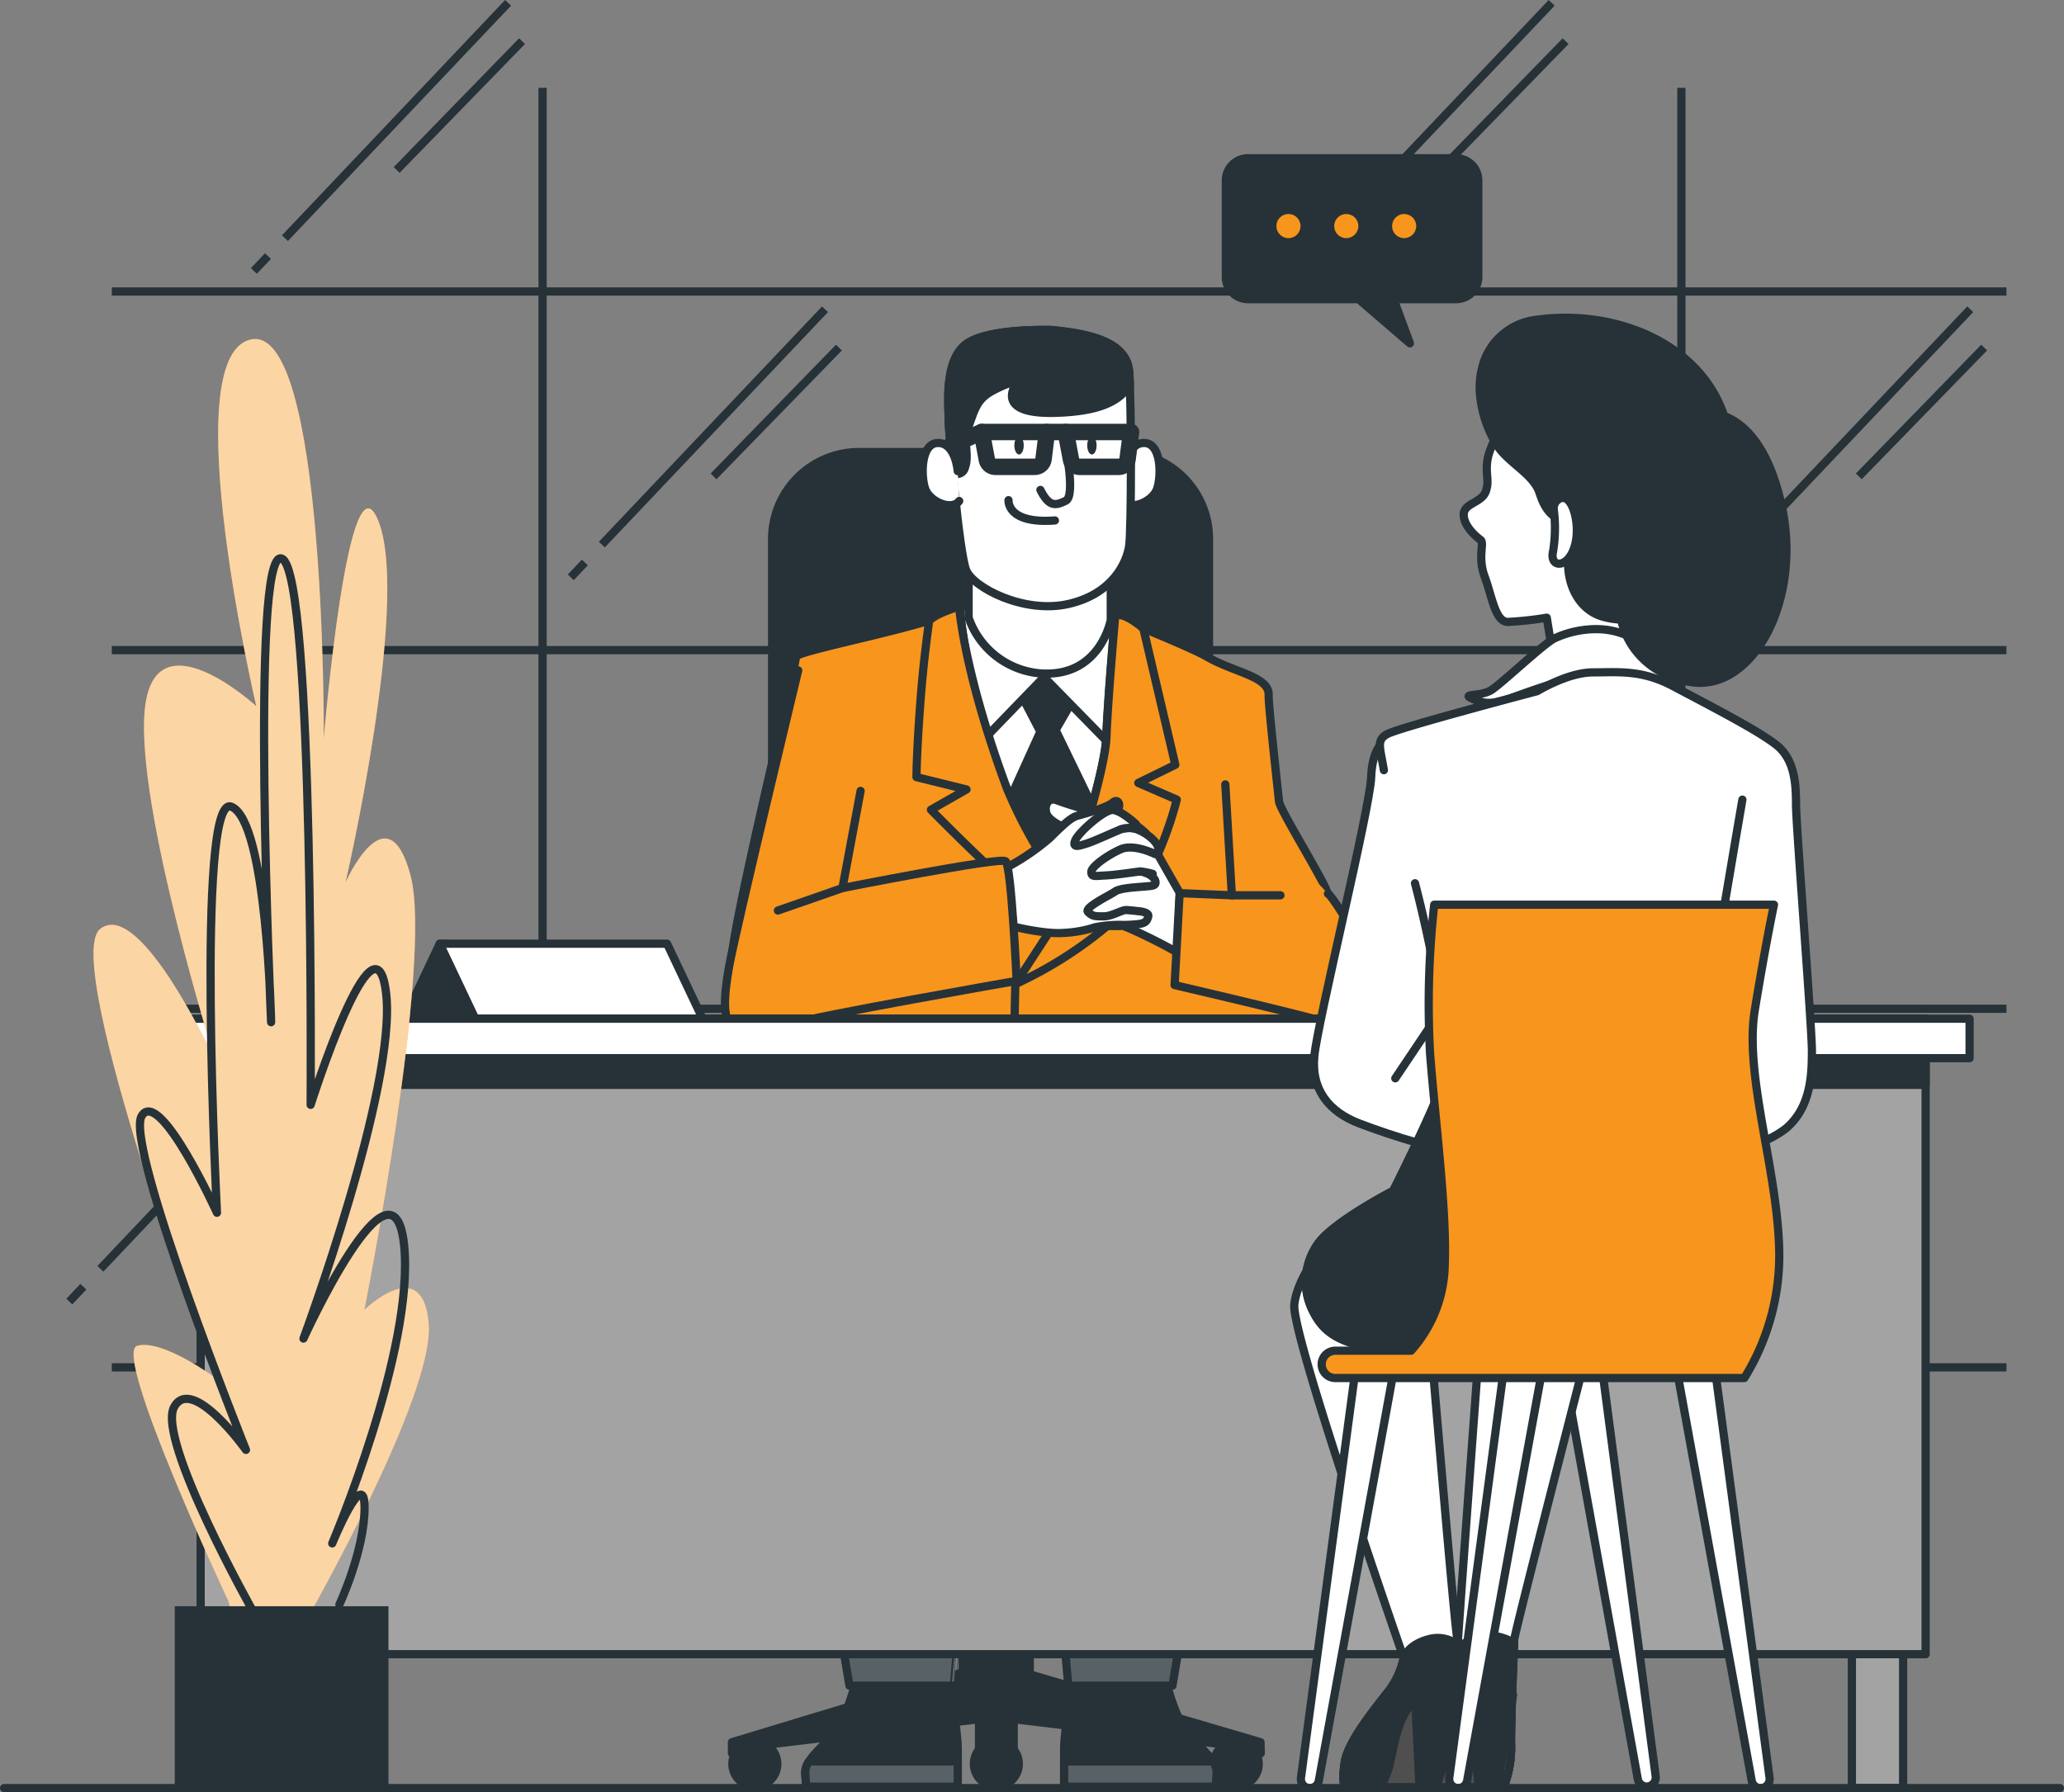 <svg xmlns="http://www.w3.org/2000/svg" width="251" height="217.991" viewBox="0 0 251 217.991"><rect x="0" y="0" width="251" height="217.991" fill="#808080" stroke="none"/><g transform="translate(-22.5 -60.756)"><g transform="translate(30.929 61.1)"><line x2="230.404" transform="translate(5.168 165.973)" fill="none" stroke="#263238" stroke-miterlimit="10" stroke-width="1"/><line x2="230.404" transform="translate(5.168 122.356)" fill="none" stroke="#263238" stroke-miterlimit="10" stroke-width="1"/><line x2="230.404" transform="translate(5.168 78.733)" fill="none" stroke="#263238" stroke-miterlimit="10" stroke-width="1"/><line x2="230.404" transform="translate(5.168 35.111)" fill="none" stroke="#263238" stroke-miterlimit="10" stroke-width="1"/><line y2="155.741" transform="translate(57.554 10.341)" fill="none" stroke="#263238" stroke-miterlimit="10" stroke-width="1"/><line y2="155.741" transform="translate(196.042 10.341)" fill="none" stroke="#263238" stroke-miterlimit="10" stroke-width="1"/><line x1="1.709" y2="1.806" transform="translate(60.984 68.072)" fill="none" stroke="#263238" stroke-miterlimit="10" stroke-width="1"/><line x1="27.136" y2="28.623" transform="translate(64.762 37.272)" fill="none" stroke="#263238" stroke-miterlimit="10" stroke-width="1"/><line x1="15.246" y2="15.669" transform="translate(78.345 41.931)" fill="none" stroke="#263238" stroke-miterlimit="10" stroke-width="1"/><line x1="1.709" y2="1.806" transform="translate(200.255 68.072)" fill="none" stroke="#263238" stroke-miterlimit="10" stroke-width="1"/><line x1="27.136" y2="28.623" transform="translate(204.034 37.272)" fill="none" stroke="#263238" stroke-miterlimit="10" stroke-width="1"/><line x1="15.246" y2="15.669" transform="translate(217.616 41.931)" fill="none" stroke="#263238" stroke-miterlimit="10" stroke-width="1"/><line x1="1.709" y2="1.806" transform="translate(0 156.164)" fill="none" stroke="#263238" stroke-miterlimit="10" stroke-width="1"/><line x1="27.136" y2="28.628" transform="translate(3.779 125.357)" fill="none" stroke="#263238" stroke-miterlimit="10" stroke-width="1"/><line x1="15.246" y2="15.669" transform="translate(17.361 130.016)" fill="none" stroke="#263238" stroke-miterlimit="10" stroke-width="1"/><line x1="1.715" y2="1.806" transform="translate(22.443 30.806)" fill="none" stroke="#263238" stroke-miterlimit="10" stroke-width="1"/><line x1="27.136" y2="28.623" transform="translate(26.222)" fill="none" stroke="#263238" stroke-miterlimit="10" stroke-width="1"/><line x1="15.246" y2="15.669" transform="translate(39.81 4.659)" fill="none" stroke="#263238" stroke-miterlimit="10" stroke-width="1"/><line x1="1.715" y2="1.806" transform="translate(149.349 30.806)" fill="none" stroke="#263238" stroke-miterlimit="10" stroke-width="1"/><line x1="27.136" y2="28.623" transform="translate(153.128)" fill="none" stroke="#263238" stroke-miterlimit="10" stroke-width="1"/><line x1="15.246" y2="15.669" transform="translate(166.716 4.659)" fill="none" stroke="#263238" stroke-miterlimit="10" stroke-width="1"/><line x1="1.709" y2="1.806" transform="translate(110.111 113.387)" fill="none" stroke="#263238" stroke-miterlimit="10" stroke-width="1"/><line x1="27.136" y2="28.623" transform="translate(113.89 82.586)" fill="none" stroke="#263238" stroke-miterlimit="10" stroke-width="1"/><line x1="15.246" y2="15.669" transform="translate(127.472 87.245)" fill="none" stroke="#263238" stroke-miterlimit="10" stroke-width="1"/></g><g transform="translate(110.663 100.884)"><path d="M196.956,156.68h31.978a10.576,10.576,0,0,1,10.576,10.576v92.327H186.38V167.25a10.576,10.576,0,0,1,10.576-10.57Z" transform="translate(-180.647 -141.826)" fill="#263238" stroke="#263238" stroke-linecap="round" stroke-linejoin="round" stroke-width="1"/><path d="M242.116,392.717l-28.062-8.255v-9.186h-1.583V341.36h-4.985v33.916H205.9v8.941l-28.062,8.5v1.343h.377a2.658,2.658,0,0,0-.326,1.292,2.732,2.732,0,1,0,4.213-2.287l.057-.057,25.724-3.093v3.7a2.732,2.732,0,1,0,4.219,0v-3.7L237.772,393a2.732,2.732,0,1,0,3.8,1.063h.572Z" transform="translate(-176.989 -220.933)" fill="#263238" stroke="#263238" stroke-linecap="round" stroke-linejoin="round" stroke-width="1"/><rect width="57.177" height="12.513" rx="6.257" transform="translate(4.201 117.7)" fill="#fff" stroke="#263238" stroke-linecap="round" stroke-linejoin="round" stroke-width="1"/><rect width="39.713" height="22.083" transform="translate(13.41 97.406)" fill="#fff" stroke="#263238" stroke-linecap="round" stroke-linejoin="round" stroke-width="1"/><path d="M223.622,189.91l-6.082,2.384s2.2,13.668,5.145,20.722,13.668,18.253,13.668,18.253,5.556-8.112,7.494-14.549-.086-24.518-.086-24.518a12.787,12.787,0,0,0-4.5-1.589C236.5,190.173,223.622,189.91,223.622,189.91Z" transform="translate(-193.995 -156.06)" fill="#fff" stroke="#263238" stroke-linecap="round" stroke-linejoin="round" stroke-width="1"/><path d="M237.132,203.753l2.813,5.4-4.665,10.3,7.494,11.284,4.585-10.318L241.8,208.955l2.91-5.031-4.144-4.144Z" transform="translate(-201.593 -160.288)" fill="#263238" stroke="#263238" stroke-linecap="round" stroke-linejoin="round" stroke-width="1"/><path d="M226.886,188.83l-1.944.532-1.852,3.258,4.573,12.965,7.5-7.757,8.2,8.375s.972-13.051.972-14.549-1.321-2.029-2.287-2.287S226.886,188.83,226.886,188.83Z" transform="translate(-196.372 -155.597)" fill="#fff" stroke="#263238" stroke-linecap="round" stroke-linejoin="round" stroke-width="1"/><path d="M205.252,189.76s.84,11.725,5.717,22.043a103.624,103.624,0,0,0,7.231,12.525c0-.263,4.67-14.108,4.848-18.784s1.058-14.64,1.058-14.64,9.044,3.6,11.2,4.853c3.35,1.938,7.58,2.378,7.494,4.67-.034.835.537,6.288,1.263,12.936.114,1.058,5.791,10.13,5.911,11.227,1.218,11.073-2.915,15.738-3.121,15.789-.349.086-7.672,0-7.672,0s3.973,18.076,4.573,19.047l.617.966h-31.5l-1.315-3.967-1.172,3.967H178l4.322-19.665h-4.762s-1.235-2.47.44-11.73,7.323-32.453,7.323-33.242S203.4,191.7,205.252,189.76Z" transform="translate(-176.682 -155.996)" fill="#f8951d" stroke="#263238" stroke-linecap="round" stroke-linejoin="round" stroke-width="1"/><line x1="0.429" y2="20.848" transform="translate(34.876 79.582)" fill="#fff" stroke="#263238" stroke-linecap="round" stroke-linejoin="round" stroke-width="1"/><path d="M241.242,227.568c5.208-4.848,7.5-14.549,7.5-14.549l-4.676-2.029,4.5-2.207-3.887-16.578c-2.2-1.9-3.493-1.846-3.43-1.429,0,0-.88,9.964-1.058,14.64s-4.859,18.539-4.859,18.8a56.551,56.551,0,0,1-7.231-12.525c-4.768-12.839-5.682-20.579-5.819-22.06a.137.137,0,0,0-.217-.1c-.657.389-2.287.709-3.43,1.715-.32,2.287-.732,5.6-1.018,9.249-.526,6.791-.526,9.787-.526,9.787l6.082,1.5-4.322,2.47s4.762,4.848,8.729,8.466a33.056,33.056,0,0,0,6.608,4.933l-5.082,7.814A49.667,49.667,0,0,0,241.242,227.568Z" transform="translate(-193.802 -155.886)" fill="#f8951d" stroke="#263238" stroke-linecap="round" stroke-linejoin="round" stroke-width="1"/><path d="M228.18,178.65v7.586A10.1,10.1,0,0,0,237,193.021c7.231.469,8.466-6.523,8.466-6.523v-6.705S232.079,183.057,228.18,178.65Z" transform="translate(-198.552 -151.237)" fill="#fff" stroke="#263238" stroke-linecap="round" stroke-linejoin="round" stroke-width="1"/><path d="M261.217,158.18s.263-3.43,2.378-3.43,2.121,3.967,1.589,5.556-3.264,2.732-4.144,1.5" transform="translate(-212.628 -140.999)" fill="#fff" stroke="#263238" stroke-linecap="round" stroke-linejoin="round" stroke-width="1"/><path d="M236.513,130.709s-7.792-.286-10.484,1.715-2.127,7.369-2.127,9.066,1.275,16.292,2.127,18.419,7.054,5.362,12.462,4.116,7.083-5.1,7.363-7.083.286-17.15,0-21.105S240.332,131.132,236.513,130.709Z" transform="translate(-196.699 -130.695)" fill="#fff" stroke="#263238" stroke-linecap="round" stroke-linejoin="round" stroke-width="1"/><path d="M245.93,137.386c0-.629-.046-1.143-.08-1.578-.28-3.967-5.522-4.676-9.346-5.1,0,0-7.792-.286-10.484,1.715s-2.127,7.369-2.127,9.066c0,.68.206,3.43.509,6.608a1.006,1.006,0,0,0,1.475-.652c.572-1.561-.28-2.973.429-4.956s.989-3.258,2.692-4.253a14.6,14.6,0,0,1,3.4-1.412s-3.539,4.1,4.253,3.962C241.706,140.673,244.558,139.621,245.93,137.386Z" transform="translate(-196.695 -130.695)" fill="#263238" stroke="#263238" stroke-linecap="round" stroke-linejoin="round" stroke-width="1"/><path d="M246.451,155.05s1.321,6.26.086,6.86-2.024.795-3.087-1.321" transform="translate(-205.093 -141.128)" fill="none" stroke="#263238" stroke-linecap="round" stroke-linejoin="round" stroke-width="1"/><path d="M236.669,166.92s-.269,2.915,5.642,2.47" transform="translate(-202.188 -146.212)" fill="none" stroke="#263238" stroke-linecap="round" stroke-linejoin="round" stroke-width="1"/><path d="M239.053,154.453c0,.606-.257,1.1-.572,1.1s-.572-.5-.572-1.1.257-1.1.572-1.1S239.053,153.842,239.053,154.453Z" transform="translate(-202.72 -140.399)" fill="#263238"/><path d="M254.553,154.453c0,.606-.257,1.1-.572,1.1s-.572-.5-.572-1.1.257-1.1.572-1.1S254.553,153.842,254.553,154.453Z" transform="translate(-209.359 -140.399)" fill="#263238"/><path d="M237.425,156.656h-4.79a1.069,1.069,0,0,1-1.046-.869l-.629-3.367h7.935l-.412,3.3a1.069,1.069,0,0,1-1.058.932Z" transform="translate(-199.743 -140.001)" fill="none" stroke="#263238" stroke-linecap="round" stroke-linejoin="round" stroke-width="2"/><path d="M255.321,156.656h-4.79a1.063,1.063,0,0,1-1.046-.869l-.635-3.367h7.94l-.423,3.3a1.069,1.069,0,0,1-1.046.932Z" transform="translate(-207.406 -140.001)" fill="none" stroke="#263238" stroke-linecap="round" stroke-linejoin="round" stroke-width="2"/><line x2="2.292" transform="translate(39.152 12.419)" fill="none" stroke="#263238" stroke-linecap="round" stroke-linejoin="round" stroke-width="2"/><line x1="3.79" y2="1.675" transform="translate(27.427 12.419)" fill="none" stroke="#263238" stroke-linecap="round" stroke-linejoin="round" stroke-width="2"/><path d="M222.675,158.18s-.263-3.43-2.384-3.43-2.115,3.967-1.583,5.556,3.258,2.732,4.144,1.5" transform="translate(-194.367 -140.999)" fill="#fff" stroke="#263238" stroke-linecap="round" stroke-linejoin="round" stroke-width="1"/><path d="M256.721,234.683a9.9,9.9,0,0,0-4.23-2.361,3.19,3.19,0,0,0-1.595-.126,46.729,46.729,0,0,1-5.1-1.532c-.88-.263-1.412.617-1.143,1.589s2.149,1.795,2.858,1.972.406.194.406.194,1.143,2.824.617,3.882-2.384,3.43-1.766,5.116a3.355,3.355,0,0,0,3.527,2.555c1.938,0,3.087.086,3.527,0s8.289,3.79,7.431,3.882-.354-7.849-.354-7.849Z" transform="translate(-205.576 -173.497)" fill="#fff" stroke="#263238" stroke-linecap="round" stroke-linejoin="round" stroke-width="1"/><path d="M234.66,239.5a28.9,28.9,0,0,0,6.174-4.059c2.029-2.029,2.732-2.555,3.43-2.732s3.527-.972,4.23-1.589,1.235.532.177,1.412a17.244,17.244,0,0,1-2.47,1.675c-.44.269-.88,1.5-.88,1.5s4.322-1.852,5.819-1.412,2.984,1.778,2.893,2.567-.366.412-1.338.32-2.349-.509-3.43-.069-2.287,1.5-2.287,1.944,1.235.7,2.207.617a8.964,8.964,0,0,1,2.641-.177c.966.177,1.766.7,1.852,1.235s-.349.526-1.412.617-2.91.177-3.527.617-3.79,1.938-3.258,2.47.846.532,1.9.532,2.189-.812,2.807-.766c.829.063,1.275.126,1.275.126s1.469.063,1.338.64c-.206.926-.7.955-2.83,1.052a15.318,15.318,0,0,0-3.613.269,14.862,14.862,0,0,1-3.967.7c-2.561.177-7.146-1.058-7.146-1.058Z" transform="translate(-201.328 -173.637)" fill="#fff" stroke="#263238" stroke-linecap="round" stroke-linejoin="round" stroke-width="1"/><path d="M258.163,234.554s-1.784-1.664-2.807-1.715-4.144,2.681-4.573,3.7.572.635,1.4.383,3.064-1.281,3.83-1.595a2.933,2.933,0,0,1,2.018-.212" transform="translate(-208.19 -174.448)" fill="#fff" stroke="#263238" stroke-linecap="round" stroke-linejoin="round" stroke-width="1"/><path d="M262.007,241.613s-2.55-1.275-4.144-.572-3.573,2.109-3.573,2.744.32.514,1.715.446,3.916-.474,4.253-.492a8.855,8.855,0,0,1,1.492.3" transform="translate(-209.736 -177.871)" fill="#fff" stroke="#263238" stroke-linecap="round" stroke-linejoin="round" stroke-width="1"/><path d="M192.843,217.8l-2.207,11.816s19.139-3.8,19.842-3.264,1.343,14.554,1.343,14.554-24.712,4.316-27.622,5.288-5.911,1.143-6.968.263-1.143-3.087-.354-7.431,8.38-35.888,8.38-35.888" transform="translate(-176.351 -161.727)" fill="#f8951d" stroke="#263238" stroke-linecap="round" stroke-linejoin="round" stroke-width="1"/><path d="M278.168,227.4l.795,13.491-6.351-.263L272,251.809s17.5,4.076,18.476,4.573.795-.526,1.938-2.207a14.976,14.976,0,0,0,2.029-6.86c-.091-1.572-3.7-6.86-3.79-6.614" transform="translate(-217.322 -172.119)" fill="#f8951d" stroke="#263238" stroke-linecap="round" stroke-linejoin="round" stroke-width="1"/><line x2="5.911" transform="translate(61.64 68.772)" fill="none" stroke="#263238" stroke-linecap="round" stroke-linejoin="round" stroke-width="1"/><line x1="7.849" y2="2.732" transform="translate(6.436 67.892)" fill="none" stroke="#263238" stroke-linecap="round" stroke-linejoin="round" stroke-width="1"/><path d="M199.823,415.911s-1.281,5.505-3.07,7.431-3.43,3.2-3.327,4.733l.126,1.538h18.419v-4.619c0-2.687-1.143-7.431-1.143-9.335s-11.513.126-11.513.126" transform="translate(-183.664 -252.411)" fill="#263238" stroke="#263238" stroke-linecap="round" stroke-linejoin="round" stroke-width="1"/><path d="M193.868,435.29a2.458,2.458,0,0,0-.44,1.532l.126,1.538h18.419v-3.07Z" transform="translate(-183.665 -261.168)" fill="#586166" stroke="#263238" stroke-linecap="round" stroke-linejoin="round" stroke-width="1"/><path d="M211.552,315.6s1.789-11.382-1.281-16.624-13.817-5.374-19.825-1.8-8.346,9.449-6.174,17,7.2,7.694,7.2,7.694-1.281,10.358-1.281,14.451,4.35,29.549,4.35,29.549h12.674S211.295,320.976,211.552,315.6Z" transform="translate(-179.403 -200.961)" fill="#586166" stroke="#263238" stroke-linecap="round" stroke-linejoin="round" stroke-width="1"/><line y1="10.49" x2="1.275" transform="translate(12.067 110.423)" fill="#fff" stroke="#263238" stroke-linecap="round" stroke-linejoin="round" stroke-width="1"/><path d="M260.648,415.911s1.28,5.505,3.07,7.431,3.43,3.2,3.327,4.733l-.126,1.538H248.5v-4.619c0-2.687,1.143-7.431,1.143-9.335s11.513.126,11.513.126" transform="translate(-207.256 -252.411)" fill="#263238" stroke="#263238" stroke-linecap="round" stroke-linejoin="round" stroke-width="1"/><path d="M266.6,435.29a2.464,2.464,0,0,1,.446,1.532l-.126,1.538H248.5v-3.07Z" transform="translate(-207.256 -261.168)" fill="#586166" stroke="#263238" stroke-linecap="round" stroke-linejoin="round" stroke-width="1"/><path d="M241.392,315.6s-1.789-11.382,1.281-16.624,13.817-5.374,19.825-1.8,8.4,9.449,6.22,17-7.243,7.694-7.243,7.694,1.281,10.358,1.281,14.451-4.35,29.549-4.35,29.549H245.742S241.649,320.976,241.392,315.6Z" transform="translate(-203.989 -200.961)" fill="#586166" stroke="#263238" stroke-linecap="round" stroke-linejoin="round" stroke-width="1"/><line x1="1.28" y1="10.49" transform="translate(56.204 110.423)" fill="#fff" stroke="#263238" stroke-linecap="round" stroke-linejoin="round" stroke-width="1"/></g><g transform="translate(41.562 80.004)"><path d="M285.6,94.17h25.3a2.7,2.7,0,0,1,2.7,2.7V108.61a2.7,2.7,0,0,1-2.7,2.7h-7.6l1.984,5.374-6.248-5.374H285.6a2.7,2.7,0,0,1-2.7-2.7V96.868a2.7,2.7,0,0,1,2.7-2.7Z" transform="translate(-152.889 -94.17)" fill="#263238" stroke="#263238" stroke-linecap="round" stroke-linejoin="round" stroke-width="1"/><circle cx="1.469" cy="1.469" r="1.469" transform="translate(150.224 6.78)" fill="#f8951d"/><circle cx="1.469" cy="1.469" r="1.469" transform="translate(143.187 6.78)" fill="#f8951d"/><circle cx="1.469" cy="1.469" r="1.469" transform="translate(136.156 6.78)" fill="#f8951d"/><path d="M112.342,261.3l-4.442,9.381h12.593l4.442-8.923Z" transform="translate(-77.928 -165.76)" fill="#263238" stroke="#263238" stroke-linecap="round" stroke-linejoin="round" stroke-width="1"/><path d="M143.321,261.3H115.67l4.447,9.381h27.645Z" transform="translate(-81.257 -165.76)" fill="#fff" stroke="#263238" stroke-linecap="round" stroke-linejoin="round" stroke-width="1"/><rect width="6.231" height="80.197" transform="translate(6.694 117.84)" fill="#a3a3a3" stroke="#263238" stroke-linecap="round" stroke-linejoin="round" stroke-width="1"/><rect width="6.231" height="80.197" transform="translate(206.143 118.046)" fill="#a3a3a3" stroke="#263238" stroke-linecap="round" stroke-linejoin="round" stroke-width="1"/><rect width="209.773" height="77.293" transform="translate(5.339 104.664)" fill="#a3a3a3" stroke="#263238" stroke-linecap="round" stroke-linejoin="round" stroke-width="1"/><rect width="209.773" height="8.043" transform="translate(5.339 104.664)" fill="#263238" stroke="#263238" stroke-linecap="round" stroke-linejoin="round" stroke-width="1"/><rect width="220.457" height="4.796" transform="translate(0 104.664)" fill="#fff" stroke="#263238" stroke-linecap="round" stroke-linejoin="round" stroke-width="1"/></g><g transform="translate(33.87 101.99)"><path d="M58.407,286.124s-14.16-30.16-11.079-31.035,9.541,3.933,9.541,3.933S37.925,208.3,42.824,204.389s14.045,16.172,14.045,16.172-9.77-31.035-8.62-42.84,13.56-.434,13.56-.434-9.941-42.4-.715-44.589,8.923,48.522,8.923,48.522,3.03-36.277,6.728-26.227-4.076,43.714-4.076,43.714,5.071-11.364,7.889-.875-5.6,52.883-5.6,52.883,7.157-6.991,7.826,1.749S67.971,288.33,67.971,288.33l-8.758.852Z" transform="translate(-42.014 -132.629)" fill="#f8951d"/><path d="M58.407,286.124s-14.16-30.16-11.079-31.035,9.541,3.933,9.541,3.933S37.925,208.3,42.824,204.389s14.045,16.172,14.045,16.172-9.77-31.035-8.62-42.84,13.56-.434,13.56-.434-9.941-42.4-.715-44.589,8.923,48.522,8.923,48.522,3.03-36.277,6.728-26.227-4.076,43.714-4.076,43.714,5.071-11.364,7.889-.875-5.6,52.883-5.6,52.883,7.157-6.991,7.826,1.749S67.971,288.33,67.971,288.33l-8.758.852Z" transform="translate(-42.014 -132.629)" fill="#fff" opacity="0.6"/><path d="M65.675,307.421s-11.8-20.98-9.615-24.913,8.729,5.231,8.729,5.231-14.863-37.157-12.673-40.644,9.146,11.8,9.146,11.8-2.618-51.14,1.749-49.391,4.836,26.216,4.836,26.216-2.624-58.137,1.315-56.388,3.493,66.437,3.493,66.437,7.883-24.913,9.181-13.525S71.78,274.2,71.78,274.2s10.93-24.038,12.239-11.364-8.741,36.277-8.741,36.277,3.933-9.615,3.933-4.367-3.058,11.8-3.058,11.8" transform="translate(-46.247 -152.617)" fill="none" stroke="#263238" stroke-linecap="round" stroke-linejoin="round" stroke-width="1"/><rect width="24.987" height="21.62" transform="translate(10.384 154.638)" fill="#263238" stroke="#263238" stroke-miterlimit="10" stroke-width="1"/></g><g transform="translate(179.893 99.408)"><path d="M339.382,144.431s-2.561,4.225-2.944,6.14.257,2.687-.257,4.093-2.681,1.412-2.681,2.818,1.532,2.687,2.047,3.07-.389,2.047.509,4.476,1.28,5.5,2.813,5.5a42.879,42.879,0,0,0,4.733-.514l.766,4.67,10.57-.96s-.126-4.573,2.687-6.523,8.38-12.919,5.053-20.082S345.39,138.549,339.382,144.431Z" transform="translate(-312.896 -133.532)" fill="#fff" stroke="#263238" stroke-linecap="round" stroke-linejoin="round" stroke-width="1"/><path d="M337.337,133.708a9.717,9.717,0,0,0-.412,3.476,14.022,14.022,0,0,0,2.047,6.368c1.3,2.155,4.425,3.527,5.2,5.825.252.766.892,2.813,2.681,3.327s1.412.509.9,3.962,1.023,6.906,4.093,7.8a9.146,9.146,0,0,0,8.443-1.789c2.43-1.921,7.031-9.85,7.163-17.012.223-12.673-12.268-18.864-23.535-17.321A7.677,7.677,0,0,0,337.337,133.708Z" transform="translate(-314.355 -128.114)" fill="#263238" stroke="#263238" stroke-linecap="round" stroke-linejoin="round" stroke-width="1"/><path d="M349.877,194.362a12.045,12.045,0,0,0-4.928,1.143c-1.429.755-6.4,5.5-7.677,6.288s-3.71.383-2.287,1.023,2.43.766,4.859-.126S347.39,200,348.922,200s7.163.766,7.677.9,3.836,1.658,3.836,1.658a21.191,21.191,0,0,0-3.579-5.368A9.523,9.523,0,0,0,349.877,194.362Z" transform="translate(-313.346 -156.487)" fill="#fff" stroke="#263238" stroke-linecap="round" stroke-linejoin="round" stroke-width="1"/><path d="M353.366,166.491a1.315,1.315,0,0,0-.817,1.389,17.554,17.554,0,0,1-.086,5.076c-.509,2.172,2.207,2.172,2.8-1.389C355.653,169.213,354.761,165.994,353.366,166.491Z" transform="translate(-320.991 -144.531)" fill="#fff" stroke="#263238" stroke-linecap="round" stroke-linejoin="round" stroke-width="1"/><path d="M310.257,218.11s-1.532.766-1.658,4.476-6.528,29.806-6.911,33.9,1.795,6.774,5.5,8.186,10.747,3.7,12,3.07,3.71-13.817,4.6-19.573-9.85-25.724-10.358-26.473S311.154,218.241,310.257,218.11Z" transform="translate(-299.25 -166.664)" fill="#fff" stroke="#263238" stroke-linecap="round" stroke-linejoin="round" stroke-width="1"/><line x1="7.037" y2="10.49" transform="translate(12.287 82.018)" fill="none" stroke="#263238" stroke-linecap="round" stroke-linejoin="round" stroke-width="1"/><path d="M355,352.253l8.883,49.162a1.1,1.1,0,0,0,1.418.852h0a1.109,1.109,0,0,0,.755-1.195L359.5,351.19Z" transform="translate(-322.105 -223.668)" fill="#fff" stroke="#263238" stroke-linecap="round" stroke-linejoin="round" stroke-width="1"/><path d="M332.687,331.009s-3.327,44.892-3.327,46.172-3.43,14.709-3.43,14.709h9.186a13.369,13.369,0,0,0,.892-5.5c0-3.71.389-11.639.389-12.4s10.233-40.421,10.233-40.421-.514-3.967-5.505-6.288S333.453,329.986,332.687,331.009Z" transform="translate(-309.653 -213.166)" fill="#fff" stroke="#263238" stroke-linecap="round" stroke-linejoin="round" stroke-width="1"/><path d="M336.013,421.444c0-3.39.32-10.29.377-12.05-4.259-2.389-6.9.795-6.9.795h0c-.074,1.143-.12,1.886-.12,2.035,0,1.28-3.43,14.709-3.43,14.709h9.181A13.273,13.273,0,0,0,336.013,421.444Z" transform="translate(-309.657 -248.219)" fill="#263238" stroke="#263238" stroke-linecap="round" stroke-linejoin="round" stroke-width="1"/><path d="M335.84,431.561a13.369,13.369,0,0,0,.892-5.5c0-1.378.057-3.344.12-5.3-.886-1.035-2.8-2.618-4.848-.194-.9,1.058-3.258,7.734-4.385,11Z" transform="translate(-310.377 -252.837)" fill="#4f4f4f" stroke="#263238" stroke-linecap="round" stroke-linejoin="round" stroke-width="1"/><path d="M335.29,420.36l.766,11h2.287l1.926-11.256S337.72,417.033,335.29,420.36Z" transform="translate(-313.662 -252.634)" fill="#263238" stroke="#263238" stroke-linecap="round" stroke-linejoin="round" stroke-width="1"/><path d="M301.814,323.5s-3.967,4.35-4.35,8.06,13.3,42.977,13.3,42.977a10.066,10.066,0,0,1-2.172,4.476c-1.921,2.43-4.608,5.882-4.991,8.186s0,3.07,0,3.07h9.084s3.2-8.186,4.476-10.233.509-6.014.126-7.8-3.836-43.1-3.836-43.1S310.766,320.41,301.814,323.5Z" transform="translate(-297.456 -211.524)" fill="#fff" stroke="#263238" stroke-linecap="round" stroke-linejoin="round" stroke-width="1"/><path d="M321.642,416.931c1.109-1.778.68-5,.292-6.986a4,4,0,0,0-3.487-.817c-2.687.64-3.2,2.287-3.2,2.287a10.067,10.067,0,0,1-2.172,4.476c-1.921,2.43-4.608,5.882-4.991,8.186s0,3.07,0,3.07h9.083S320.362,418.978,321.642,416.931Z" transform="translate(-301.935 -248.44)" fill="#263238" stroke="#263238" stroke-linecap="round" stroke-linejoin="round" stroke-width="1"/><path d="M315.93,432.4h4.67s2.858-7.283,4.242-9.827c-.686-.629-2.761-2.235-4.756-.663-2.43,1.921-2.687,6.654-3.321,8.443C316.462,431.192,316.159,431.889,315.93,432.4Z" transform="translate(-305.369 -253.674)" fill="#4f4f4f" stroke="#263238" stroke-linecap="round" stroke-linejoin="round" stroke-width="1"/><path d="M323.2,421.692l.514,10.49h1.658l2.813-10.233S325.63,419.394,323.2,421.692Z" transform="translate(-308.484 -253.457)" fill="#263238" stroke="#263238" stroke-linecap="round" stroke-linejoin="round" stroke-width="1"/><path d="M313.192,229.2a155.48,155.48,0,0,1,4.036,21.9c0,2.287-6.688,15.509-6.688,15.509s-7.431,3.836-9.209,6.523a7.906,7.906,0,0,0-.509,8.186c1.28,2.555,3.2,3.71,7.431,4.476s43.485,0,43.485,0,4.093-4.991,2.172-12.919c-.892-3.693-1.864-6.9-2.938-11.382a12.087,12.087,0,0,0,7.289-2.435c3.07-2.561,3.2-6.523,3.2-9.461s-1.932-27.508-1.932-29.932-.114-5.5-2.4-7.294-7.706-4.573-12.576-7.157c-3.83-2.018-6.648-1.664-9.718-1.664s-6.78,2.287-6.78,2.287-17.012,4.476-18.293,5.242-.823,1.543-.354,4.367" transform="translate(-298.51 -160.417)" fill="#fff" stroke="#263238" stroke-linecap="round" stroke-linejoin="round" stroke-width="1"/><path d="M388.866,230.64s-5.236,30.423-5.236,32.087,3.19,10.381,3.19,10.381" transform="translate(-334.369 -172.031)" fill="none" stroke="#263238" stroke-linecap="round" stroke-linejoin="round" stroke-width="1"/><path d="M316.954,289c-1.258,4.042-6.414,14.223-6.414,14.223s-7.431,3.836-9.209,6.523a7.906,7.906,0,0,0-.509,8.186c1.28,2.555,3.2,3.71,7.431,4.476s43.485,0,43.485,0,4.093-4.991,2.172-12.919c-.892-3.693-1.864-6.9-2.938-11.382l-3.2-9.106Z" transform="translate(-298.51 -197.029)" fill="#263238" stroke="#263238" stroke-miterlimit="10" stroke-width="1"/><path d="M305.487,352.14l-6.614,49.534a1.1,1.1,0,0,0,1.092,1.24h0a1.092,1.092,0,0,0,1.08-.9l9.044-49.494Z" transform="translate(-298.059 -224.075)" fill="#fff" stroke="#263238" stroke-linecap="round" stroke-linejoin="round" stroke-width="1"/><path d="M383.573,352.14l6.614,49.534a1.1,1.1,0,0,1-1.092,1.24h0a1.092,1.092,0,0,1-1.08-.9L379,352.523Z" transform="translate(-332.385 -224.075)" fill="#fff" stroke="#263238" stroke-linecap="round" stroke-linejoin="round" stroke-width="1"/><path d="M337.037,352.14l-6.614,49.534a1.1,1.1,0,0,0,1.092,1.24h0a1.1,1.1,0,0,0,1.08-.9l9.044-49.494Z" transform="translate(-311.573 -224.075)" fill="#fff" stroke="#263238" stroke-linecap="round" stroke-linejoin="round" stroke-width="1"/><path d="M358.289,253H316.975a110.251,110.251,0,0,0-.509,18.036c.635,8.318,2.047,18.927,1.789,25.724a16.073,16.073,0,0,1-4.093,10.49h-9.209a1.658,1.658,0,0,0-1.663,1.658h0a1.663,1.663,0,0,0,1.663,1.664h49.734a28.32,28.32,0,0,0,4.219-16.241c-.383-9.718-4.219-20.722-2.944-28.525S358.289,253,358.289,253Z" transform="translate(-299.955 -181.609)" fill="#f8951d" stroke="#263238" stroke-linecap="round" stroke-linejoin="round" stroke-width="1"/><path d="M374.505,148.737s-2.555,1.023-2.687,3.43-.892,10.741-3.962,15.475,0,12.279,7.546,13.428,13.685-10.233,10.861-22S377.066,147.714,374.505,148.737Z" transform="translate(-327.107 -136.746)" fill="#263238" stroke="#263238" stroke-linecap="round" stroke-linejoin="round" stroke-width="1"/></g><g transform="translate(23 278.247)"><line x2="250" fill="none" stroke="#263238" stroke-linecap="round" stroke-linejoin="round" stroke-width="1"/></g></g></svg>